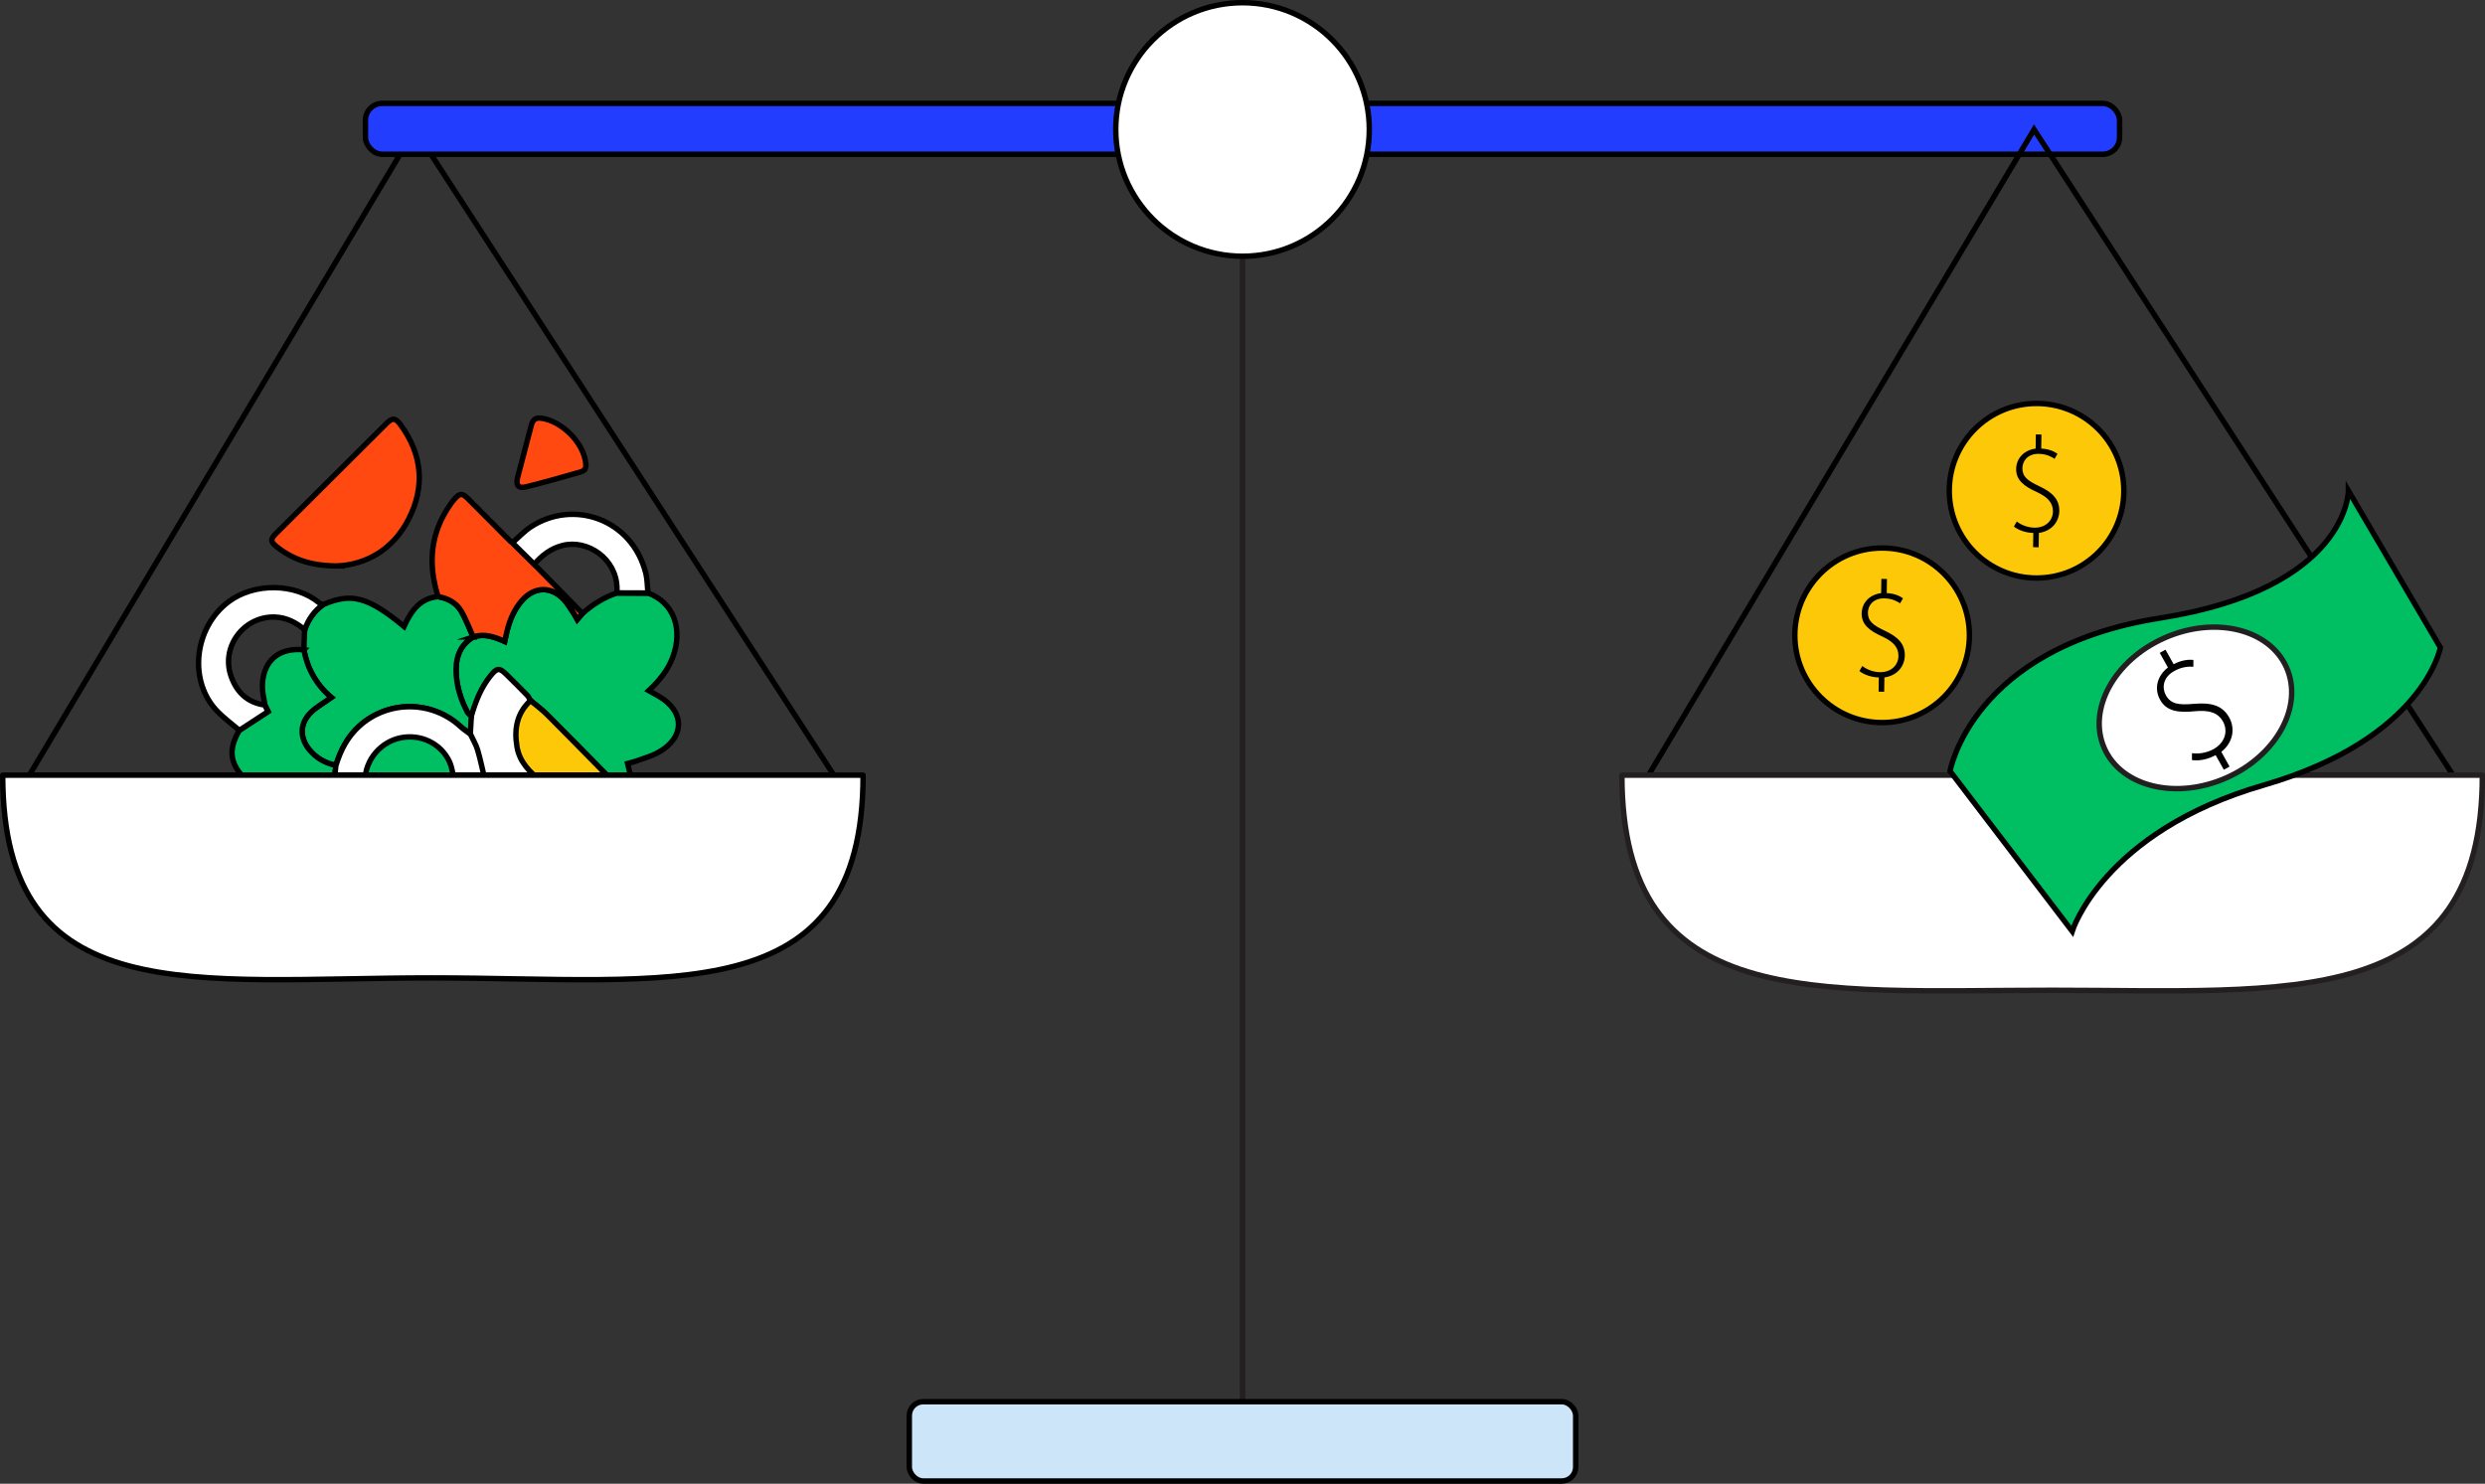 <?xml version="1.0" encoding="UTF-8"?>
<svg id="Layer_2" data-name="Layer 2" xmlns="http://www.w3.org/2000/svg" viewBox="0 0 458.11 273.53"><rect x="0" y="0" width="458.11" height="273.53" fill="#333333" stroke="none"/>
  <defs>
    <style>
      .cls-1, .cls-2 {
        fill: none;
      }

      .cls-1, .cls-3, .cls-4 {
        stroke: #231f20;
      }

      .cls-1, .cls-5, .cls-4, .cls-6 {
        stroke-linecap: round;
        stroke-linejoin: round;
      }

      .cls-7 {
        fill: #000;
      }

      .cls-7, .cls-8, .cls-9 {
        stroke-width: 0px;
      }

      .cls-10, .cls-2, .cls-11, .cls-12, .cls-3, .cls-13, .cls-14 {
        stroke-miterlimit: 10;
      }

      .cls-10, .cls-2, .cls-11, .cls-12, .cls-5, .cls-13, .cls-6, .cls-14 {
        stroke: #000;
      }

      .cls-10, .cls-3, .cls-4, .cls-6 {
        fill: #fff;
      }

      .cls-8 {
        fill: #d7ebfd;
      }

      .cls-11 {
        fill: #00bf63;
      }

      .cls-12 {
        fill: #cde5f9;
      }

      .cls-5 {
        fill: #fdc808;
      }

      .cls-9 {
        fill: #e8f5fd;
      }

      .cls-13 {
        fill: #ff4910;
      }

      .cls-14 {
        fill: #233dff;
      }
    </style>
  </defs>
  <polygon class="cls-6" points="90.38 120.86 81.89 135.15 91.06 152.48 110.81 151.87 114.32 147.02 112.29 136.67 90.38 120.86"/>
  <g>
    <rect class="cls-11" x="65.9" y="127.97" width="20.11" height="16.73"/>
    <g>
      <path class="cls-8" d="M41.69,165.59c-1.07-2.58-2.27-5.11-3.16-7.74-.98-2.89-1.92-5.83-1.91-8.95,0-.49-.24-.97-.3-1.47-.26-2.08.83-3.35,2.92-3.38,2.07-.03,4.15-.02,6.23-.03.11-.01.19.02.26.1-1.21,1.39-1.13,3.07-.98,4.73.13,1.32.4,2.63.66,3.94.11.58.35,1.13.52,1.69h76.21c-.87,2.63-1.71,5.28-2.63,7.9-.39,1.1-.94,2.14-1.41,3.21H41.69Z"/>
      <path class="cls-11" d="M119.43,109.32c4.78,1.73,6.52,6.62,4.6,11.82-.89,2.41-2.47,4.34-4.43,6.18.69.39,1.26.69,1.82,1.02,4.85,2.79,4.89,7.58.03,10.32-1.29.73-2.78,1.13-4.19,1.65-.51.19-1.06.29-1.56.43.29,1.19.54,2.26.8,3.34-1.8.17-3.6.34-4.86-1.39-3.6-3.65-7.18-7.33-10.81-10.95-.94-.94-2.02-1.73-3.04-2.58-.19-.32-.32-.69-.57-.95-1.28-1.32-2.58-2.61-3.89-3.9-1.26-1.23-1.71-1.18-2.81.16-1.84,2.23-2.85,4.85-3.64,7.58-.24-.23-.55-.41-.7-.69-1.14-2.14-1.89-4.42-2.07-6.83-.22-2.89.42-5.45,3.11-7.09,2.04-.69,3.92-.02,5.82.82.18-.8.3-1.46.47-2.1.52-2.02,1.34-3.9,2.74-5.48,2.24-2.52,5.27-2.64,7.61-.24.73.75,1.25,1.69,1.85,2.56.24.35.43.74.7,1.22.38-.44.66-.78.95-1.11,1.88-1.66,3.95-2.99,6.35-3.78,1.91,0,3.82.01,5.72.02Z"/>
      <path class="cls-9" d="M111.66,142.67c1.26,1.73,3.06,1.57,4.86,1.39,1.39,0,2.79-.04,4.18-.01,1.72.04,2.85,1.01,2.76,2.66-.14,2.63-.31,5.27-1.31,7.77H45.93c-.18-.56-.41-1.11-.52-1.69-.26-1.31-.53-2.62-.66-3.94-.16-1.65-.23-3.34.98-4.73,5.29-.02,10.59-.04,15.88-.07,1.89,0,3.77,0,5.66,0,5.51,0,11.02,0,16.52,0,1.89,0,3.77-.02,5.66-.03,3.46,0,6.91.02,10.37.03,1.63.02,3.27,0,4.9.06,2.44.1,4.85.12,6.94-1.44Z"/>
      <path class="cls-11" d="M87.23,117.42c-2.68,1.64-3.33,4.21-3.11,7.09.18,2.42.93,4.7,2.07,6.83.15.27.46.46.7.69-.06,1.09-.13,2.18-.19,3.27-.59-.45-1.23-.85-1.77-1.35-5.26-4.88-13.41-4.91-18.72-.08-2.18,1.99-3.44,4.49-4.28,7.25-1.99-.41-3.67-1.38-4.95-2.94-1.83-2.26-1.71-4.94.41-6.93,1.07-1.01,2.4-1.75,3.68-2.66-2.71-2.28-4.4-5.24-5.06-8.77.05-1.23.1-2.46.15-3.7.65-1.9,1.76-3.47,3.39-4.65,5.24-2.27,8.29-1.46,14.93,4.02,1.28-2.76,2.87-5.2,6.28-5.5,1.78.31,3.33,1.11,4.24,2.65.89,1.51,1.49,3.18,2.22,4.78Z"/>
      <path class="cls-13" d="M62.38,104.34c-4.92.01-8.24-1.14-11.18-3.4-1.38-1.06-1.43-1.48-.25-2.66,6.74-6.73,13.49-13.44,20.24-20.16,1.15-1.14,1.71-1.11,2.68.22,3.99,5.49,4.52,11.38,1.45,17.38-2.9,5.69-7.87,8.31-12.95,8.61Z"/>
      <path class="cls-13" d="M87.23,117.42c-.73-1.6-1.33-3.28-2.22-4.78-.91-1.55-2.46-2.35-4.24-2.65-1.94-6.05-1.44-11.77,2.29-17.06.22-.32.47-.63.72-.92.97-1.09,1.43-1.14,2.47-.1,2.58,2.56,5.12,5.16,7.69,7.73.16.16.34.28.52.42,1.34,1.32,2.68,2.64,4.02,3.97,2.96,3.02,5.92,6.04,8.89,9.06-.28.33-.57.67-.95,1.11-.28-.48-.46-.87-.7-1.22-.6-.87-1.12-1.82-1.85-2.56-2.34-2.4-5.37-2.28-7.61.24-1.4,1.58-2.22,3.46-2.74,5.48-.17.64-.29,1.3-.47,2.1-1.89-.84-3.78-1.51-5.82-.82Z"/>
      <path class="cls-11" d="M56.02,119.81c.66,3.53,2.35,6.49,5.06,8.77-1.29.92-2.61,1.66-3.68,2.66-2.12,1.99-2.24,4.67-.41,6.93,1.27,1.57,2.96,2.53,4.95,2.94-.11.98-.21,1.95-.32,2.93-5.29.02-10.59.04-15.88.07-.07-.08-.15-.12-.26-.1-.22-.25-.43-.5-.65-.75-2.5-2.75-2.7-5.19-.7-8.63,1.71-1.12,3.42-2.23,5.29-3.45-.12-.24-.35-.72-.58-1.19-.04-.28-.06-.56-.13-.83-1.25-5.2,1.02-9.98,7.32-9.36Z"/>
      <path class="cls-10" d="M48.83,130c.23.48.46.95.58,1.19-1.87,1.22-3.58,2.33-5.29,3.45-1.31-1.11-2.7-2.15-3.91-3.36-5.59-5.59-4.47-15.54,1.93-20.35,4.76-3.57,12.29-3.42,16.67.18.21.17.5.23.75.34-1.63,1.18-2.74,2.75-3.39,4.65-1.57-1.33-3.34-2.25-5.42-2.34-5.65-.24-10.08,5.33-8.16,10.88,1.03,2.97,3.02,4.89,6.23,5.34Z"/>
      <path class="cls-10" d="M98.48,104.02c-1.34-1.32-2.68-2.64-4.02-3.97,1.14-.99,2.18-2.13,3.43-2.94,7.8-5.09,18.62-1.48,21.16,8.56.3,1.18.27,2.43.39,3.65-1.91,0-3.82-.01-5.72-.02,0-.28.02-.56.02-.84-.05-5.43-5.42-9.11-10.08-7.89-2.17.57-3.76,1.82-5.16,3.44Z"/>
      <path class="cls-13" d="M107.87,86.44c-.26.31-.4.43-.86.57-3.32.97-6.66,1.9-10.02,2.74-1.44.36-1.95-.29-1.56-1.77.83-3.19,1.68-6.37,2.51-9.55.24-.93.7-1.47,1.77-1.34,3.74.46,7.74,4.36,8.24,8.1.02.17.05.43.06.6,0,.17-.06.49-.13.65Z"/>
      <path class="cls-5" d="M99.82,144.06c-2.13-1.68-4.03-3.54-4.51-6.37-.55-3.24-.06-6.2,2.5-8.54,1.02.86,2.1,1.65,3.04,2.58,3.63,3.63,7.21,7.3,10.81,10.95-2.09,1.57-4.5,1.54-6.94,1.44-1.63-.06-3.27-.04-4.9-.06Z"/>
      <path class="cls-10" d="M86.7,135.31c.46.99,1.05,1.94,1.36,2.98.55,1.89.94,3.83,1.39,5.74-1.89,0-3.77.02-5.66.03-.31-1.23-.42-2.56-.96-3.69-1.58-3.35-5.32-5.1-8.98-4.35-3.43.7-6.52,3.77-6.59,8.05-1.89,0-3.77,0-5.66,0,.11-.98.21-1.95.32-2.93.84-2.76,2.1-5.26,4.28-7.25,5.31-4.83,13.46-4.8,18.72.08.54.5,1.18.9,1.77,1.35Z"/>
    </g>
    <g>
      <polygon class="cls-2" points="5.4 142.91 76.48 23.87 153.72 142.91 5.4 142.91"/>
      <path class="cls-6" d="M.5,142.91c0,43.8,35.26,37.37,79.06,37.37s79.55,6.43,79.55-37.37H.5Z"/>
    </g>
    <line class="cls-1" x1="229.06" y1="14.75" x2="229.06" y2="266.23"/>
    <rect class="cls-12" x="167.63" y="258.41" width="122.85" height="14.62" rx="2.57" ry="2.57"/>
    <rect class="cls-14" x="67.37" y="19.06" width="323.37" height="9.38" rx="3.11" ry="3.11"/>
    <circle class="cls-6" cx="229.06" cy="23.87" r="23.37"/>
    <g>
      <circle class="cls-5" cx="346.97" cy="117.12" r="16.09"/>
      <path class="cls-7" d="M346.32,127.5l.04-2.61c-1.33-.02-2.73-.49-3.58-1.18l.54-.93c.79.64,2,1.12,3.25,1.14,2.03.03,3.38-1.27,3.41-2.98.02-1.65-1.04-2.68-2.89-3.55-2.48-1.11-3.92-2.26-3.89-4.3.03-2.01,1.5-3.48,3.59-3.75l.04-2.62,1.03.02-.04,2.6c1.4.06,2.37.51,3,.96l-.54.93c-.46-.32-1.43-.9-2.9-.92-2.13-.03-3.01,1.39-3.03,2.61-.02,1.58.93,2.34,3.14,3.37,2.33,1.1,3.7,2.36,3.66,4.58-.03,1.87-1.32,3.68-3.76,4.02l-.04,2.64-1.03-.02Z"/>
    </g>
    <g>
      <polygon class="cls-2" points="303.9 142.91 374.98 23.87 452.22 142.91 303.9 142.91"/>
      <path class="cls-4" d="M299,142.91c0,43.8,35.51,39.65,79.31,39.65s79.31,4.15,79.31-39.65h-158.61Z"/>
    </g>
    <g>
      <path class="cls-11" d="M359.49,142.16l22.52,29.52s5.69-18.35,35.27-26.93c29.58-8.58,32.6-25.38,32.6-25.38l-16.95-28.9s0,18.02-34.71,23.47c-34.71,5.46-38.73,28.21-38.73,28.21Z"/>
      <ellipse class="cls-3" cx="404.73" cy="130.54" rx="18.37" ry="14.1" transform="translate(-18.16 175.35) rotate(-23.93)"/>
      <path class="cls-7" d="M409.96,141.9l-1.51-2.69c-1.37.77-3.09,1.12-4.36.91v-1.27c1.19.18,2.71-.04,4-.76,2.09-1.17,2.7-3.31,1.72-5.07-.96-1.71-2.65-2.12-5.06-1.91-3.19.33-5.35.02-6.53-2.09-1.16-2.07-.53-4.45,1.44-5.96l-1.51-2.7,1.06-.59,1.5,2.68c1.47-.77,2.72-.88,3.64-.8v1.27c-.66-.05-2-.07-3.52.78-2.2,1.23-2.25,3.21-1.55,4.47.92,1.63,2.33,1.84,5.21,1.58,3.03-.25,5.18.22,6.46,2.51,1.08,1.93.83,4.55-1.45,6.34l1.52,2.72-1.06.59Z"/>
    </g>
    <g>
      <circle class="cls-5" cx="375.44" cy="90.47" r="16.09"/>
      <path class="cls-7" d="M374.8,100.86l.04-2.61c-1.33-.02-2.73-.49-3.58-1.18l.54-.93c.79.64,2,1.12,3.25,1.14,2.03.03,3.38-1.27,3.41-2.98.02-1.65-1.04-2.68-2.89-3.55-2.48-1.11-3.92-2.26-3.89-4.3.03-2.01,1.5-3.48,3.59-3.75l.04-2.62,1.03.02-.04,2.6c1.4.06,2.37.51,3,.96l-.54.93c-.46-.32-1.43-.9-2.9-.92-2.13-.03-3.01,1.39-3.03,2.61-.02,1.58.93,2.34,3.14,3.37,2.33,1.1,3.7,2.36,3.66,4.58-.03,1.87-1.32,3.68-3.76,4.02l-.04,2.64-1.03-.02Z"/>
    </g>
  </g>
</svg>
